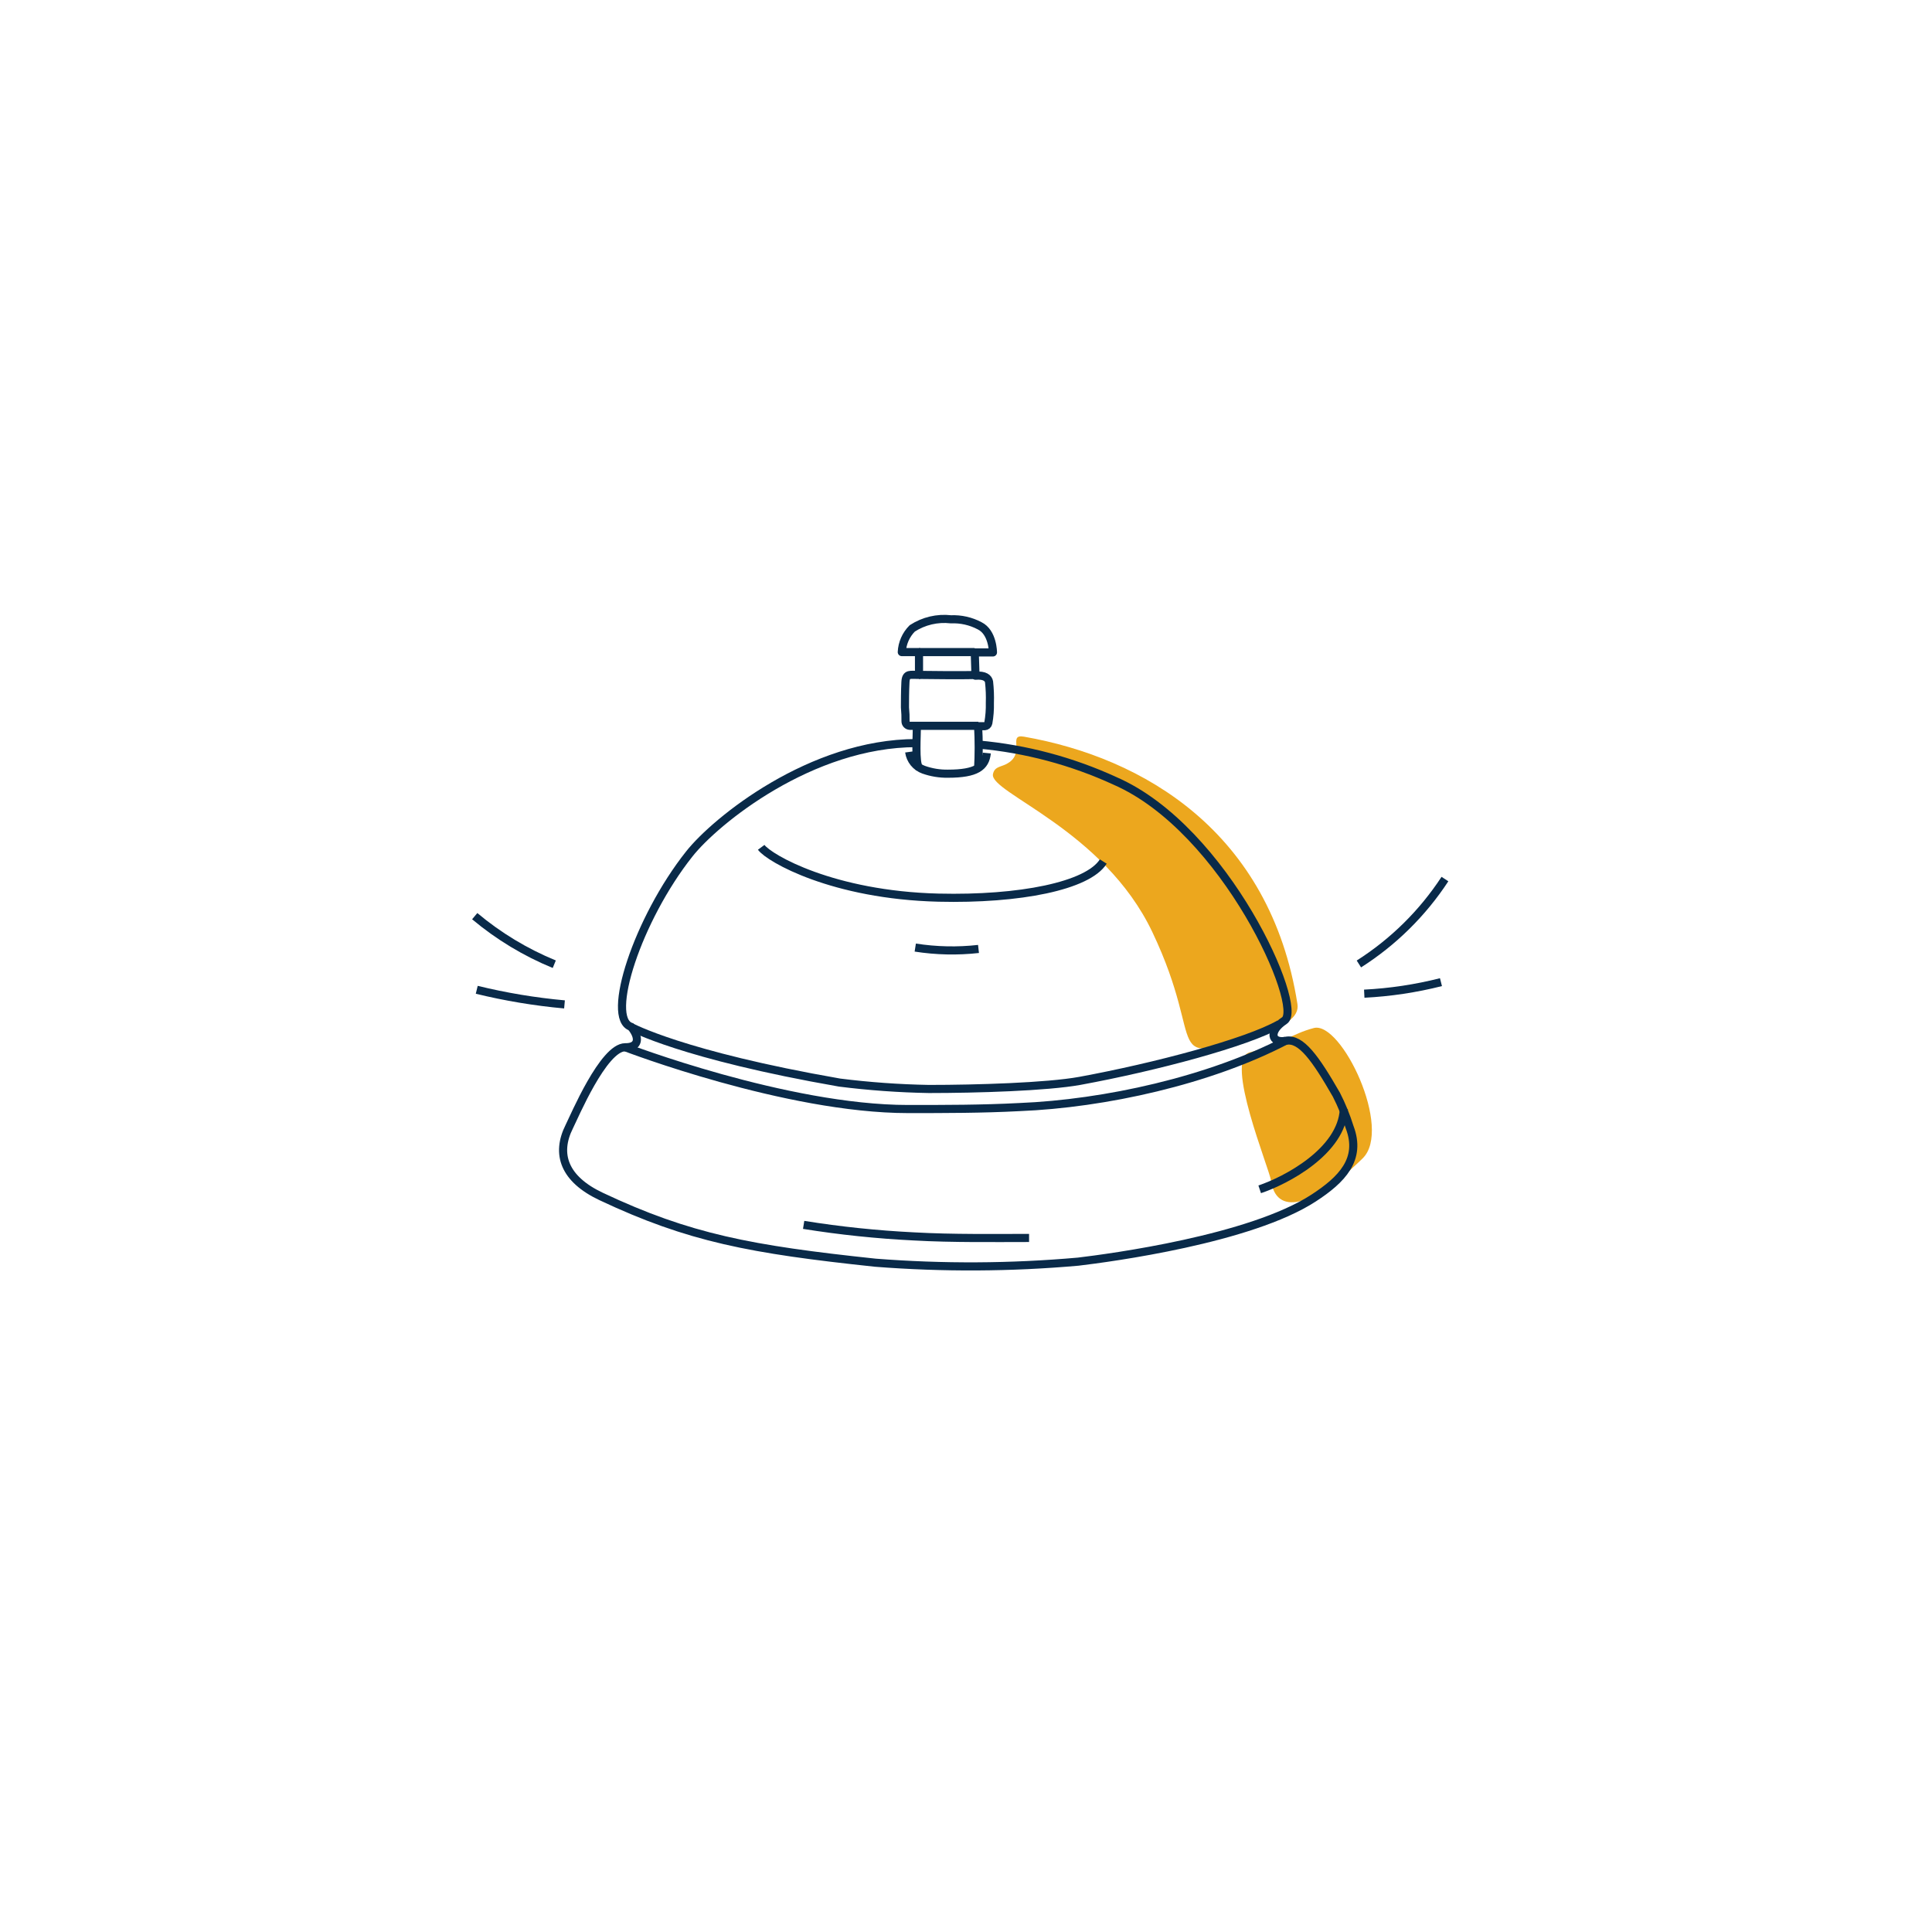 <svg width="238" height="238" viewBox="0 0 238 238" fill="none" xmlns="http://www.w3.org/2000/svg">
<path d="M155.49 127.291C142.65 131.421 148.86 129.351 141.97 114.851C135.97 102.191 121.89 97.66 122.32 95.371C122.5 94.46 123.2 94.501 123.91 94.15C126.49 92.891 124.03 90.371 126.15 90.751C140.87 93.331 156.49 102.461 159.83 123.681C160.1 125.361 158.11 126.441 155.49 127.291Z" fill="#ECA71E"/>
<path d="M161.85 126.64C165.24 125.76 171.61 139.08 167.85 142.71C161.43 148.99 157.19 149.63 156.58 145.46C156.35 143.89 150.78 130.46 153.94 129.64C158 128.62 159 127.39 161.85 126.64Z" fill="#ECA71E"/>
<path d="M93.77 104.38C94.77 105.74 102.61 110.26 115.61 110.58C125.61 110.82 134.01 109.14 135.91 106.13" stroke="#092A49" stroke-linejoin="round"/>
<path d="M113.22 94.57C112.7 94.04 112.96 90.48 112.95 89.41H112.07C111.928 89.403 111.794 89.34 111.697 89.235C111.6 89.131 111.547 88.993 111.55 88.85C111.55 88.06 111.55 88.02 111.48 87.14C111.48 86.53 111.48 85.14 111.54 84.02C111.6 82.9 112.13 83.16 113.21 83.14V80.33H111.09C111.14 79.23 111.601 78.188 112.38 77.41C113.788 76.495 115.471 76.099 117.14 76.29C118.37 76.238 119.592 76.514 120.68 77.09C122.32 77.9 122.32 80.37 122.32 80.37H120.08L120.17 83.24C121.32 83.14 121.76 83.54 121.84 84C121.935 84.857 121.969 85.719 121.94 86.58C121.961 87.415 121.897 88.249 121.75 89.07C121.73 89.175 121.676 89.27 121.597 89.341C121.517 89.411 121.416 89.453 121.31 89.46H120.49C120.59 91.206 120.59 92.955 120.49 94.7" stroke="#092A49" stroke-linejoin="round"/>
<path d="M69.54 123.731C65.897 123.401 62.283 122.799 58.73 121.931" stroke="#092A49" stroke-linejoin="round"/>
<path d="M68.28 118.78C64.728 117.324 61.422 115.327 58.48 112.86" stroke="#092A49" stroke-linejoin="round"/>
<path d="M112.75 116.73C115.328 117.134 117.947 117.191 120.54 116.9" stroke="#092A49" stroke-linejoin="round"/>
<path d="M167.4 118.75C171.636 116.055 175.249 112.49 178 108.29" stroke="#092A49" stroke-linejoin="round"/>
<path d="M168.06 122.41C171.249 122.249 174.414 121.773 177.51 120.99" stroke="#092A49" stroke-linejoin="round"/>
<path d="M77 129C77 129 96.84 136.62 111.86 136.62C116.43 136.62 121 136.62 125.56 136.38C136.1 135.96 149.01 133.1 158.47 128.16" stroke="#092A49" stroke-linejoin="round"/>
<path d="M157.61 126.15C153.61 128.44 142.34 131.44 133.03 133.15C128.96 133.89 120.3 134.15 114.42 134.15C110.742 134.084 107.07 133.82 103.42 133.36C84.03 129.98 77.71 126.5 77.71 126.5" stroke="#092A49" stroke-linejoin="round"/>
<path d="M99 150.891C103.501 151.613 108.037 152.087 112.59 152.311C117.32 152.581 122.73 152.501 126.77 152.501" stroke="#092A49" stroke-linejoin="round"/>
<path d="M155.18 146.51C158.41 145.43 165.29 141.83 165.55 136.63" stroke="#092A49" stroke-linejoin="round"/>
<path d="M113 89.41H120.53" stroke="#092A49" stroke-linejoin="round"/>
<path d="M113.2 80.33H120.07" stroke="#092A49" stroke-linejoin="round"/>
<path d="M113.21 83.141C114.46 83.141 118 83.221 120.5 83.141" stroke="#092A49" stroke-linejoin="round"/>
<path d="M112 92.63C112.068 93.123 112.27 93.588 112.584 93.974C112.898 94.36 113.311 94.653 113.78 94.82C114.743 95.161 115.759 95.327 116.78 95.31C120.28 95.31 121.39 94.46 121.56 92.77" stroke="#092A49" stroke-linejoin="round"/>
<path d="M112.91 91.54C99.91 91.54 88.14 101.11 84.91 105.2C78.56 113.2 74.56 125.45 77.74 126.49C78.84 127.82 78.74 129.04 77.02 129.01C74.34 129.01 70.73 137.59 70.13 138.78C68.43 142.16 69.5 145.24 74.05 147.39C84.91 152.51 92.47 153.92 107.83 155.55C116.153 156.199 124.515 156.156 132.83 155.42C136.76 154.95 154.03 152.66 161.83 147.58C165.27 145.34 167.77 142.83 166.26 138.86C165.831 137.483 165.286 136.145 164.63 134.86C162.04 130.35 160.26 127.86 158.42 128.21C156.58 128.56 156.24 127.03 158.23 125.72C160.68 124.12 151.01 102.15 137.36 96.2C132.053 93.76 126.368 92.245 120.55 91.72" stroke="#092A49" stroke-linejoin="round"/>
</svg>

